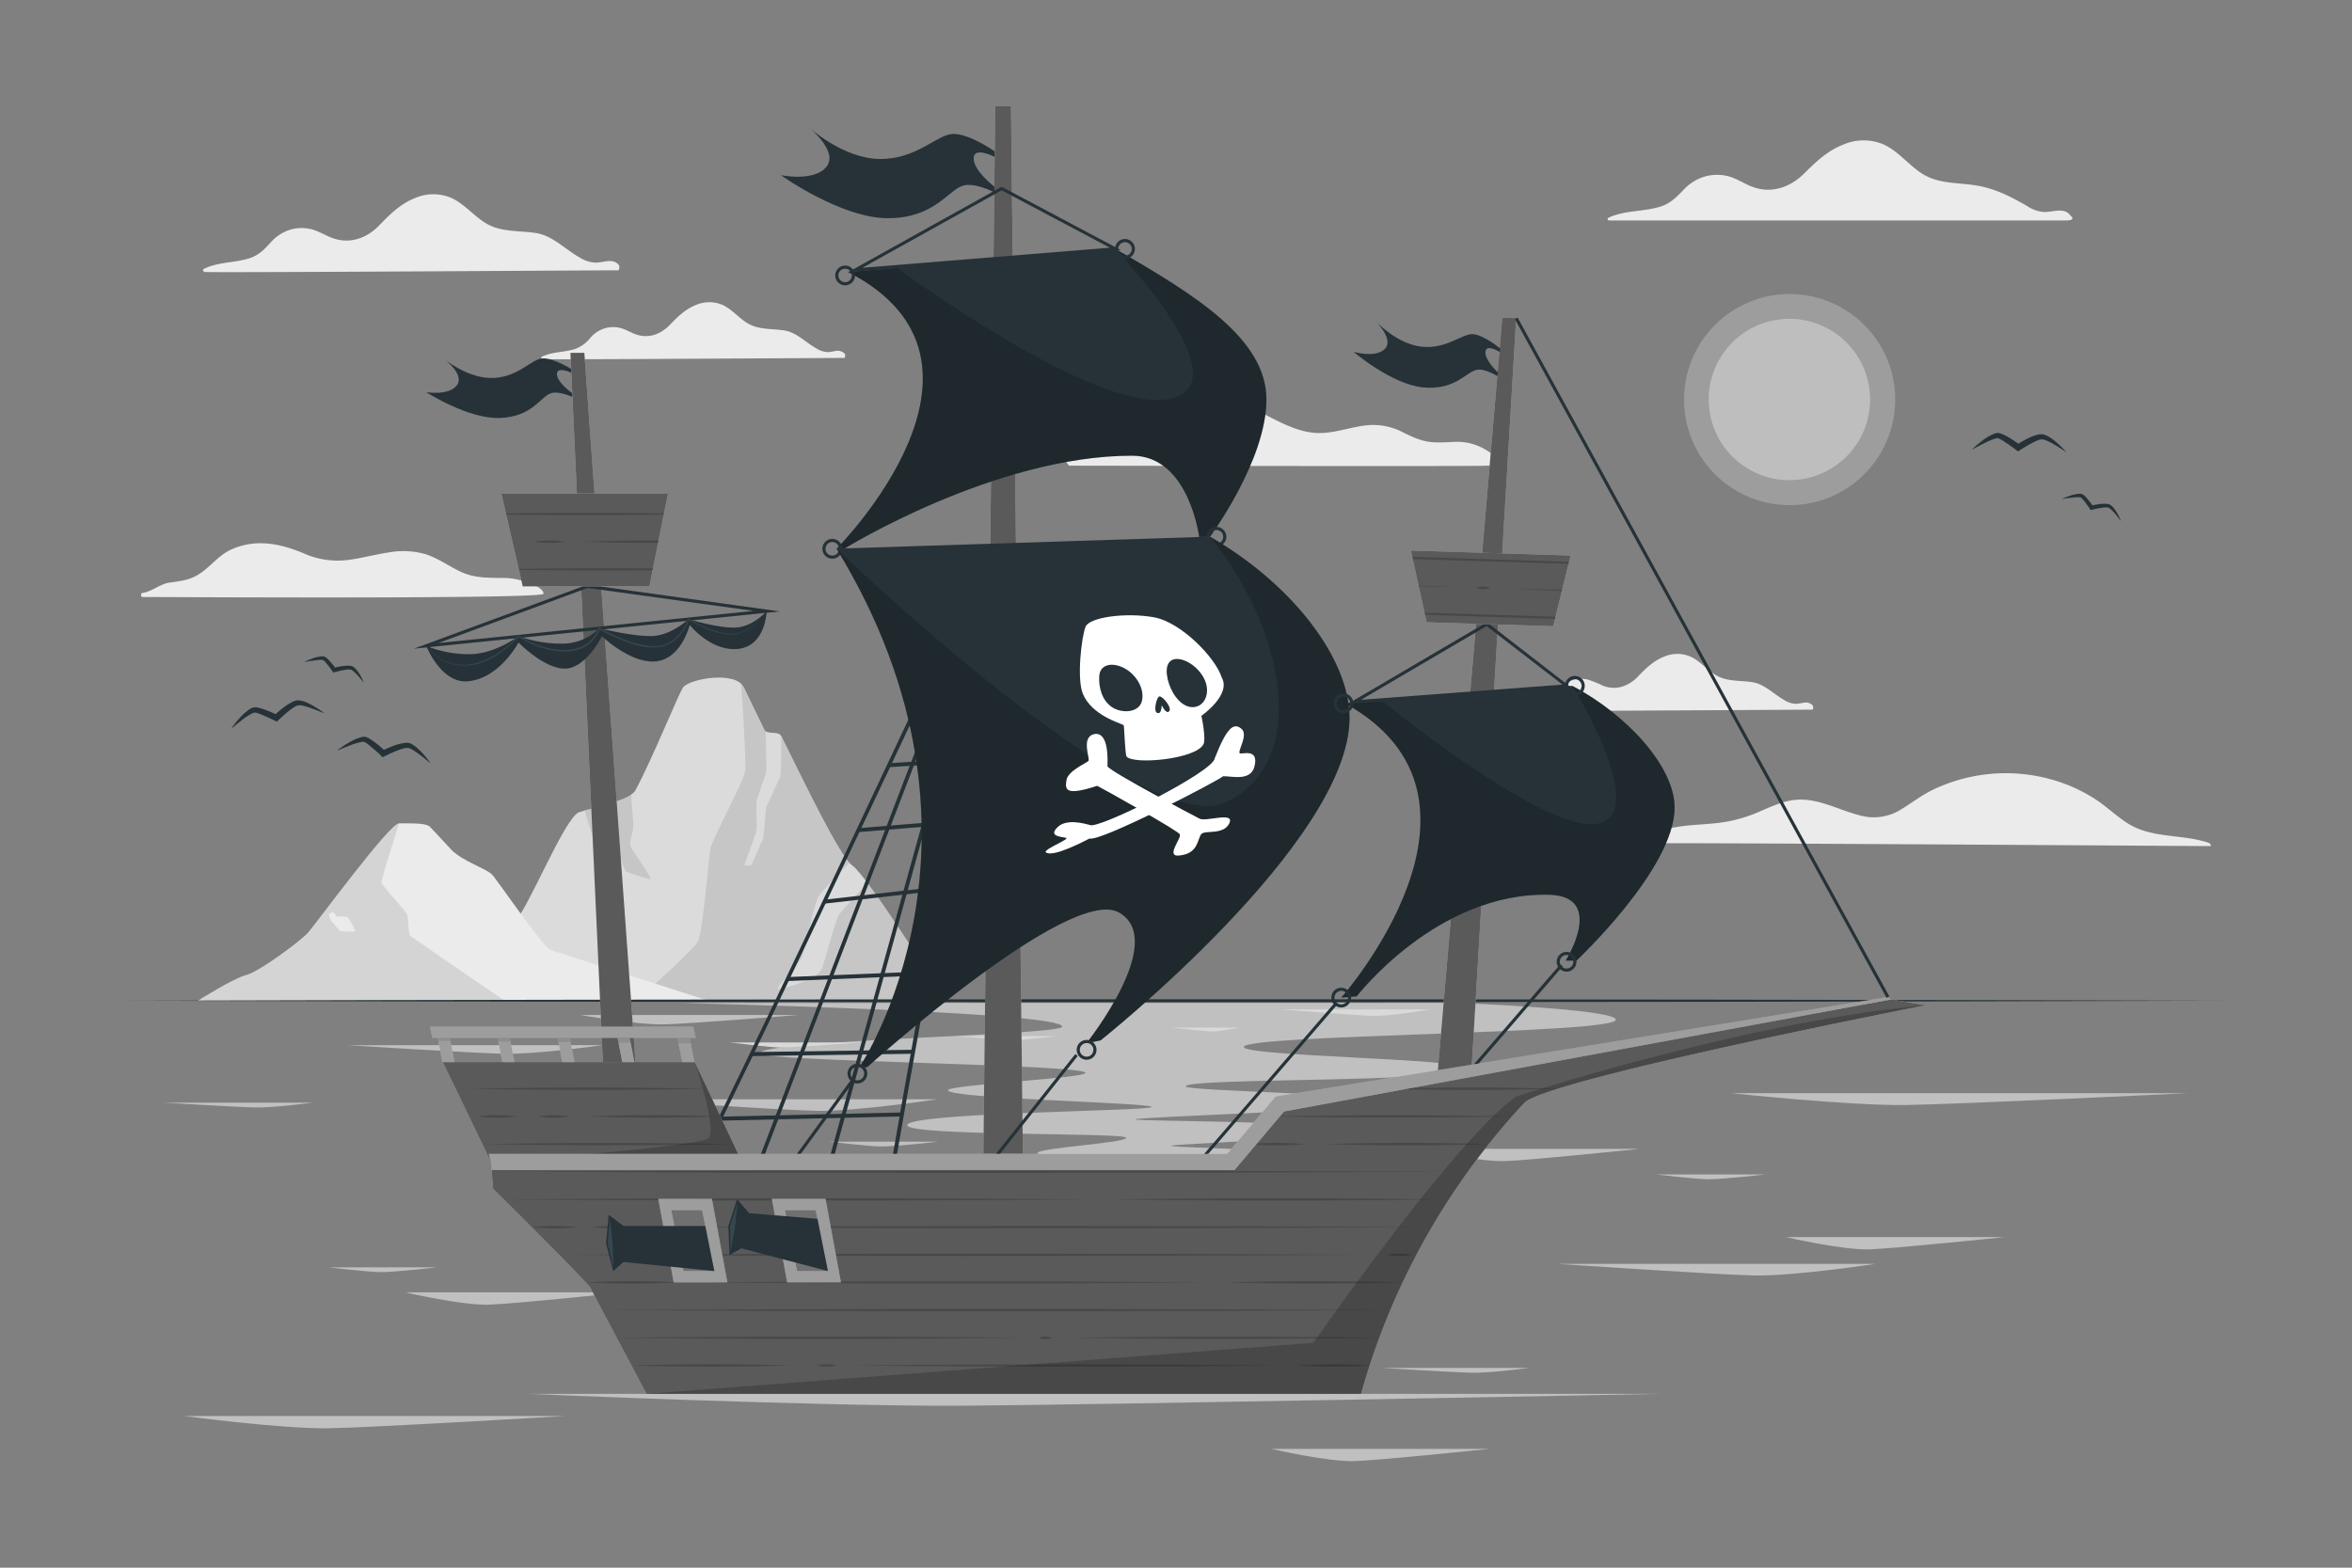 <svg xmlns="http://www.w3.org/2000/svg" viewBox="0 0 750 500"><rect x="0" y="0" width="750" height="500" fill="#808080" stroke="none"/><g id="freepik--background-complete--inject-85"><path d="M45.45,190.41c-.61,0-.66-1.21,0-1.3,2.86-.36,5.73-2.92,8.59-3.3s5.67-.69,8.21-2c4.26-2.14,6.91-6.42,11.31-8.46,7.73-3.61,15.7-2.06,23.22,1.11A26.52,26.52,0,0,0,111,178.59c4.39-.56,8.67-1.77,13-2.4a25.93,25.93,0,0,1,11.72.57c3.93,1.27,7.3,3.73,11,5.51,4.87,2.35,9.68,1.95,14.92,2.1,3.78.11,11.68,2.5,11.68,5C173.41,191.13,52.94,190.41,45.45,190.41Z" style="fill:#ebebeb"></path><path d="M704.85,269.85c-5.28,0-137-.92-174.15-.92-2.61,0,.68-4.5,2.12-4.81,4.57-1,9.33-1.06,14-1.54a45.4,45.4,0,0,0,13.33-3.34c3.66-1.54,7.31-3.33,11.28-4,7.66-1.2,14.38,3,21.57,4.79A16.24,16.24,0,0,0,606,258.29c3.33-2,6.34-4.38,9.82-6.14a53.82,53.82,0,0,1,43-2A50.28,50.28,0,0,1,668.3,255c3.51,2.31,6.54,5.25,10.06,7.53,7.8,5,17.44,3.4,25.95,6.29C704.78,269,705.3,269.85,704.85,269.85Z" style="fill:#ebebeb"></path><path d="M197.08,86.21c-7,0-124.37.78-131.75.54-.53,0-.82-.79-.29-1,4.65-2.31,9.93-1.84,14.76-3.47,2.85-1,4.59-2.82,6.56-5a13.64,13.64,0,0,1,6.11-4,12.83,12.83,0,0,1,6.65-.21c2.39.57,4.46,1.93,6.73,2.79C111.49,78,117,76,121,71.8c3.33-3.44,6.59-6.68,11.11-8.53a14.71,14.71,0,0,1,11.76-.17c4.3,1.95,7.26,5.88,11.3,8.24,4.8,2.8,10.53,2.14,15.83,3s9.36,5.31,14,7.88a10,10,0,0,0,5.07,1.56,29.61,29.61,0,0,0,3.08-.43c1.6-.2,3.12-.15,4.19,1.18C197.59,84.84,197.54,86.21,197.08,86.21Z" style="fill:#ebebeb"></path><path d="M269.19,114.16c-5.09,0-90.8.56-96.19.39-.39,0-.59-.58-.21-.77,3.4-1.68,7.25-1.35,10.78-2.54a11.45,11.45,0,0,0,4.79-3.61,9.87,9.87,0,0,1,4.46-2.91,9.39,9.39,0,0,1,4.85-.15c1.74.41,3.25,1.41,4.91,2,4.12,1.56,8.12.08,11.06-3,2.43-2.51,4.81-4.88,8.11-6.23a10.76,10.76,0,0,1,8.58-.12c3.15,1.43,5.3,4.29,8.26,6,3.5,2,7.68,1.57,11.55,2.18s6.84,3.88,10.23,5.75a7.25,7.25,0,0,0,3.69,1.15c.76,0,1.5-.23,2.25-.32a3.11,3.11,0,0,1,3.07.86C269.57,113.15,269.53,114.16,269.19,114.16Z" style="fill:#ebebeb"></path><path d="M577.88,226.34c-5.09,0-90.81.57-96.19.4-.39,0-.6-.59-.21-.78,3.39-1.68,7.24-1.34,10.77-2.53,2.08-.7,3.35-2.06,4.8-3.61a9.81,9.81,0,0,1,4.46-2.91,9.39,9.39,0,0,1,4.85-.16,42,42,0,0,1,4.91,2c4.12,1.56,8.12.08,11.06-3,2.42-2.51,4.81-4.88,8.1-6.23a10.74,10.74,0,0,1,8.59-.12c3.14,1.42,5.3,4.29,8.25,6,3.5,2.05,7.69,1.56,11.56,2.18s6.83,3.87,10.22,5.75a7.21,7.21,0,0,0,3.7,1.14c.76,0,1.5-.22,2.25-.31a3.07,3.07,0,0,1,3.06.86C578.25,225.34,578.21,226.34,577.88,226.34Z" style="fill:#ebebeb"></path><path d="M658.73,70.31H513.2c-.59,0-.81-.62-.22-.9C518.2,67,524,67.6,529.43,65.9c3.18-1,5.16-3,7.4-5.34a15.15,15.15,0,0,1,6.86-4.28,14.43,14.43,0,0,1,7.38-.08c2.63.69,4.89,2.25,7.39,3.25,6.21,2.49,12.33.38,16.9-4.16,3.76-3.74,7.45-7.26,12.5-9.21a16.32,16.32,0,0,1,13,.09c4.73,2.26,7.92,6.68,12.35,9.39,5.25,3.22,11.62,2.62,17.48,3.68s10.73,3.58,15.82,6.54a11,11,0,0,0,5.58,1.85,33.08,33.08,0,0,0,3.43-.41c1.78-.18,3.46-.09,4.62,1.41C660.47,69,662.16,70.31,658.73,70.31Z" style="fill:#ebebeb"></path><path d="M474,148.52c-.1.28-135.09,0-133.39,0,.78,0-1.18-1.16-.42-1.54,4.4-2.18,9.21-2.24,14-2.68a21.51,21.51,0,0,0,8.17-2c2.55-1.34,4.13-3.65,5.94-5.79a25.39,25.39,0,0,1,23.05-8.73c9.6,1.5,17.17,8.82,26.78,10.16,5.78.81,11.24-1.43,16.89-2.21a20.61,20.61,0,0,1,12.67,2.32c3.05,1.5,5.86,2.78,9.3,3,2.65.19,5.3-.11,7.95-.14a17.8,17.8,0,0,1,11.69,4.67C477,146,478.38,148.52,474,148.52Z" style="fill:#ebebeb"></path><path d="M301.62,319.17s-24.83-39.65-29.89-43.2c-3.86-2.71-14.7-25.33-22.55-41.13-1-1.92-4.58-.35-5.45-2.12-2.94-6-5.32-11-6.55-13.53-2.51-5.23-17-2.82-19.32,0-1.21,1.44-9.79,22.78-15.25,32.89-1.75,3.25-13.27,5.32-18,7-4.57,1.61-16.84,32.29-20.39,34.52-19.62,12.32-24.47,23.34-28.37,25.57H301.62Z" style="fill:#dbdbdb"></path><path d="M301.62,319.16h0Z" style="opacity:0.4"></path><path d="M301.62,319.16h0Z" style="opacity:0.2"></path><path d="M301.61,319.16H202.86c6-5.26,18.68-16.64,19.79-19.09,1.46-3.2,3.35-26.36,3.9-29.43s10.65-21.41,11.07-24.72-1.25-27.37-1.29-27.87h0l0,0,.1.1a1.59,1.59,0,0,1,.13.13l.11.14.11.13.11.15a.16.16,0,0,0,0,.07l.09.14,0,.1a1.19,1.19,0,0,1,.08.16c.06.12.12.24.18.38l.2.4.21.44c.07.15.15.31.22.47,1.34,2.77,3.35,7,5.74,11.84a.78.78,0,0,0,.11.18l.11.15.16.14a.71.71,0,0,0,.14.1s.32,11.6.25,12.63-3,8.4-3.16,10,.26,7.75,0,9.07c-.16.77-3.08,8.83-3.85,10.8-.21.54,2.1.19,2.16.19.3,0,3-7.17,3.55-7.68s1-10.16,1.32-10.89,3.92-8.7,4.38-9.58.29-13,.29-13c1.48,3,3.06,6.16,4.67,9.43l1.22,2.46c.14.27.28.54.41.82l1.13,2.26,1.53,3.05c.26.51.51,1,.77,1.52l.76,1.49q.38.75.75,1.47c1,2,2,3.83,2.94,5.61.23.44.47.88.7,1.3,1.8,3.31,3.45,6.18,4.84,8.27l.66,1c.14.21.29.41.43.59a2.85,2.85,0,0,0,.25.33,9.17,9.17,0,0,0,.7.83s-8.71,8.59-10,11-4.41,17.89-5.42,19.66-7.69,8.88-7.42,9.46,12.63-2.89,14-6.22,4.38-16,5.76-17.69c1.06-1.31,6.09-7,8.81-9.76C288.35,297.58,301.11,318.59,301.61,319.16Z" style="opacity:0.1"></path><path d="M207.45,280.29c-.38.39-7.45-2.16-7.88-2.34s-2.72-7.89-3.17-7.75-6.3-2.13-7.08-3.12-2.83-8.46-2.83-8.46h0l1.93-.69c4.37-1.19,10.06-2.62,12.79-4.47.15,1.61.86,9.47.73,10.7s-1.31,4.57-1,5.58S207.84,279.9,207.45,280.29Z" style="opacity:0.1"></path><path d="M225.93,319.17S181.28,304.89,175.61,303c-2.41-.79-17.4-22.83-18.75-24.12-2.13-2-9.14-4.11-12.87-7.79-.88-.87-6.49-7.08-7-7.48-1.42-1.23-6.93-1-9.75-1-3.06,0-26.57,32.14-29,34.85S82.56,310,78.46,311s-15.41,8.2-15.41,8.2Z" style="fill:#ebebeb"></path><path d="M130.85,298.5c-.57-.45-.75-5.71-.93-6.67s-8.19-9.28-8.26-10.47,5.62-18.69,5.62-18.69c-3.07,0-26.57,32.14-29,34.85l-.58.58-.38.35c-.47.43-1,.92-1.7,1.45l-.59.48-.94.74-.66.51c-.34.27-.69.53-1,.8l-.73.54c-.73.54-1.49,1.1-2.26,1.64a83,83,0,0,1-8.08,5.15l-.61.31-.57.28c-.27.12-.54.24-.78.33l-.46.17-.41.11a7.92,7.92,0,0,0-.85.26l-.48.18-.51.2-.54.23-.56.26c-.39.17-.79.37-1.2.57l-1.25.64-1,.52-.33.17-.64.36-.33.18-.64.36c-3.74,2.12-7.12,4.28-7.12,4.28h97.86C151.06,312.5,131.26,298.83,130.85,298.5Zm-22.38-1.58c-.32-.11-2.45-2.93-2.75-3a5,5,0,0,1-.78-2.43,10.67,10.67,0,0,1,1.3-.59c.16,0,1,1.36,1.18,1.36a19.15,19.15,0,0,1,3.4.21,21.56,21.56,0,0,1,2.46,4.48C113.16,297.38,108.78,297,108.47,296.92Z" style="opacity:0.1"></path></g><g id="freepik--Floor--inject-85"><g style="opacity:0.7"><path d="M217.34,319.91s121.65,2.74,121.37,7.54c-.16,2.74-96.57,4.22-96.57,8.56,0,2.5,104,3.43,104,6.17,0,1.72-43.85,3.78-43.85,5.55,0,2.68,64.51,3.94,64.93,5.31s-77.91,1.72-77.91,5.83c0,3.55,69.81,2.29,69.81,4s-28.34,3.2-28.34,4.92,63.39,2,65.48,3.77S313.85,374,313.85,376s63.25,2.4,63.25,4-27.36,4-27.36,4,38.95-2.2,38.95-4.38-19.54-2.4-20-2.74,58.78-2.86,58.78-6.51-54-4.23-54-4.92,50.41-1.94,50.41-5S362,357.73,362,357s80.29-3.34,80.29-5.06c0-3.17-64.23-3.85-64.23-5.45,0-2.86,88.39-1,88.39-5.88,0-3-69.87-3.67-69.82-6.69.07-4,118.62-4.12,118.62-8.69,0-3.43-50.62-5.36-50.62-5.36H226.75" style="fill:#dbdbdb"></path><path d="M475.12,339.1s23.46,1.43,29.33,1.54,18.15-1.54,18.15-1.54Z" style="fill:#dbdbdb"></path><path d="M52.2,351.68s23.46,1.43,29.33,1.54,18.15-1.54,18.15-1.54Z" style="fill:#dbdbdb"></path><path d="M440.19,436.27s23.45,1.43,29.32,1.55,18.15-1.55,18.15-1.55Z" style="fill:#dbdbdb"></path><path d="M110.72,333.35S151,335.9,161,336.1s31.15-2.75,31.15-2.75Z" style="fill:#dbdbdb"></path><path d="M197.76,350.6s50,3.41,62.47,3.69,38.68-3.69,38.68-3.69Z" style="fill:#dbdbdb"></path><path d="M496.88,403.11s50,3.41,62.48,3.69S598,403.11,598,403.11Z" style="fill:#dbdbdb"></path><path d="M522.92,366.41s-34.43,3.62-43,3.91-26.65-3.91-26.65-3.91Z" style="fill:#dbdbdb"></path><path d="M475,462.09s-34.43,3.63-43,3.92-26.65-3.92-26.65-3.92Z" style="fill:#dbdbdb"></path><path d="M180.41,451.61s-60.2,3.63-75.25,3.92-46.59-3.92-46.59-3.92Z" style="fill:#dbdbdb"></path><path d="M198.91,412.19s-34.44,3.63-43,3.92-26.64-3.92-26.64-3.92Z" style="fill:#dbdbdb"></path><path d="M639.14,394.56s-34.43,3.62-43,3.91-26.65-3.91-26.65-3.91Z" style="fill:#dbdbdb"></path><path d="M254.66,323.71s-34.38,2.81-43,3-26.6-3-26.6-3Z" style="fill:#dbdbdb"></path><path d="M697.8,348.65s-72,3.5-90,3.78S552,348.65,552,348.65Z" style="fill:#dbdbdb"></path><path d="M529.75,444.56s-178.47,3.5-223.09,3.78-138.1-3.78-138.1-3.78Z" style="fill:#dbdbdb"></path><path d="M264.37,364.12s12.28,1.48,16.58,1.54,18.25-1.54,18.25-1.54Z" style="fill:#dbdbdb"></path><path d="M104.74,404.19s12.27,1.48,16.58,1.54,18.24-1.54,18.24-1.54Z" style="fill:#dbdbdb"></path><path d="M528.14,374.58s12.28,1.49,16.58,1.54S563,374.58,563,374.58Z" style="fill:#dbdbdb"></path><path d="M388.26,376.7a70.51,70.51,0,0,0,8.55,1.54c2.22.06,9.41-1.54,9.41-1.54Z" style="fill:#dbdbdb"></path><path d="M427.25,355s8.89,1,12,1.06S452.46,355,452.46,355Z" style="fill:#dbdbdb"></path><path d="M408.56,321.94S432,323.87,437.88,324,456,321.94,456,321.94Z" style="fill:#fff"></path><path d="M403.51,361.35s23.46,1.94,29.32,2.09S451,361.35,451,361.35Z" style="fill:#fff"></path><path d="M336.87,330.45s-9.69,1.16-12.11,1.25-20.29-1.25-20.29-1.25Z" style="fill:#fff"></path><path d="M232.68,332.47s12.59,1.51,15.74,1.63,26.37-1.63,26.37-1.63Z" style="fill:#fff"></path><path d="M395.35,327.73s-6.56,1.15-8.19,1.25-13.73-1.25-13.73-1.25Z" style="fill:#fff"></path></g><path d="M41.13,319.17c213.9-.61,453.84-.61,667.74,0-213.9.62-453.84.62-667.74,0Z" style="fill:#263238"></path></g><g id="freepik--Sun--inject-85"><circle cx="570.62" cy="127.43" r="33.67" transform="translate(393.02 684.48) rotate(-84.9)" style="fill:#E0E0E0;opacity:0.3"></circle><circle cx="570.62" cy="127.43" r="25.73" transform="translate(172.61 555.72) rotate(-59.69)" style="fill:#E0E0E0;opacity:0.5"></circle></g><g id="freepik--Boat--inject-85"><path d="M284.3,370.67l1.32-.15c7.29-43.09,34.9-191.4,35.18-192.89l-1.32.13C319.2,179.25,291.59,327.57,284.3,370.67Z" style="fill:#263238"></path><path d="M223.92,369.53c19.44-38,90.6-190.19,91.31-191.72l-1.2-.23c-.71,1.53-71.85,153.72-91.28,191.67Z" style="fill:#263238"></path><polygon points="264.18 370.6 265.47 370.59 318.83 177.69 317.55 177.7 264.18 370.6" style="fill:#263238"></polygon><polygon points="243.4 369.45 316.85 177.75 315.61 177.63 242.15 369.33 243.4 369.45" style="fill:#263238"></polygon><polygon points="229.46 357.43 287.42 356.08 287.76 354.8 229.8 356.15 229.46 357.43" style="fill:#263238"></polygon><polygon points="239.48 336.84 290.98 336.09 291.33 334.81 239.83 335.55 239.48 336.84" style="fill:#263238"></polygon><polygon points="250.99 312.9 295.52 311.06 295.84 309.78 251.3 311.62 250.99 312.9" style="fill:#263238"></polygon><polygon points="262.78 288.22 300.53 283.91 300.75 282.63 263 286.94 262.78 288.22" style="fill:#263238"></polygon><polygon points="273.56 265.41 304.37 262.88 304.63 261.6 273.82 264.13 273.56 265.41" style="fill:#263238"></polygon><polygon points="283.33 244.7 308 243.1 308.28 241.82 283.61 243.42 283.33 244.7" style="fill:#263238"></polygon><polygon points="290.79 229 311.31 225.59 311.45 224.32 290.93 227.74 290.79 229" style="fill:#263238"></polygon><polygon points="298.64 212.18 313.96 210.91 314.22 209.63 298.9 210.9 298.64 212.18" style="fill:#263238"></polygon><polygon points="306.38 195.56 316.76 195.56 317.12 194.28 306.75 194.28 306.38 195.56" style="fill:#263238"></polygon><polygon points="322.38 33.86 317.36 33.86 313.57 368.03 326.17 368.03 322.38 33.86" style="fill:#E0E0E0"></polygon><polygon points="322.38 33.86 317.36 33.86 313.57 368.03 326.17 368.03 322.38 33.86" style="opacity:0.6"></polygon><polygon points="186.33 112.53 181.9 112.53 193.48 365.59 204.58 365.59 186.33 112.53" style="fill:#E0E0E0"></polygon><polygon points="186.33 112.53 181.9 112.53 193.48 365.59 204.58 365.59 186.33 112.53" style="opacity:0.6"></polygon><path d="M317.16,48.26s-7.88-5.55-13.08-5.55-11.45,8-23.32,8-23-10.24-23-10.24,9.67,7.68,5.83,12.65S249,55.87,249,55.87s19.19,13.72,34.09,13.72,19.1-8.86,24-10.38c3.68-1.14,10,2.13,10,2.13V59.53s-6.61-5-6.61-9,6.71-.48,6.71-.48Z" style="fill:#263238"></path><path d="M182.1,117.66s-5.55-3.52-9.09-3.35-7.53,5.85-15.62,6.24-16-6.21-16-6.21,6.83,4.91,4.38,8.43-9.83,2.32-9.83,2.32,13.52,8.71,23.66,8.22,12.72-6.67,16-7.86c2.47-.9,6.86,1.12,6.86,1.12l-.06-1.23s-4.67-3.21-4.8-5.94,4.55-.54,4.55-.54Z" style="fill:#263238"></path><path d="M403.83,127.34c.06,19.47-18,43.86-18,43.86l-3.44.09s-3.24-25.95-21.4-25.95c-43.85,0-91.8,29.69-91.8,29.69h-2.44s59.4-59.66,3.63-88.3l85.26-7.34C381.67,94.33,403.76,108.2,403.83,127.34Z" style="fill:#263238"></path><path d="M403.83,127.34c.06,19.47-18,43.86-18,43.86l-3.44.09s-3.24-25.95-21.4-25.95c-43.86,0-91.8,29.69-91.8,29.69h-2.44s59.4-59.66,3.63-88.3L286,85.39s63.2,46.81,87,41.82-17.39-47.82-17.39-47.82C381.67,94.33,403.76,108.2,403.83,127.34Z" style="opacity:0.2"></path><path d="M269.49,91a3.15,3.15,0,1,1,3.15-3.15A3.15,3.15,0,0,1,269.49,91Zm0-5.3a2.15,2.15,0,1,0,2.15,2.15A2.15,2.15,0,0,0,269.49,85.71Z" style="fill:#263238"></path><path d="M265.4,178.19a3.16,3.16,0,1,1,3.16-3.16A3.16,3.16,0,0,1,265.4,178.19Zm0-5.31a2.16,2.16,0,1,0,2.16,2.15A2.16,2.16,0,0,0,265.4,172.88Z" style="fill:#263238"></path><path d="M387.9,174.35a3.15,3.15,0,1,1,3.15-3.15A3.15,3.15,0,0,1,387.9,174.35Zm0-5.3a2.15,2.15,0,1,0,2.15,2.15A2.15,2.15,0,0,0,387.9,169.05Z" style="fill:#263238"></path><path d="M358.74,82.55a3.16,3.16,0,1,1,3.15-3.16A3.16,3.16,0,0,1,358.74,82.55Zm0-5.31a2.16,2.16,0,1,0,2.15,2.15A2.15,2.15,0,0,0,358.74,77.24Z" style="fill:#263238"></path><path d="M270.52,86.77l48.87-27.21,38,20.19ZM319.4,60.7,275,85.4,353.9,79Z" style="fill:#263238"></path><path d="M430.34,229c0,39.68-79.39,102.83-79.39,102.83l-4.5.88s26.17-32.73,10.37-41.68-80.33,49.36-80.33,49.36h-2.44s49.22-73-7.3-165.4l119.08-3.83C411.86,186.14,430.34,209.9,430.34,229Z" style="fill:#263238"></path><path d="M430.34,229c0,39.68-79.39,102.83-79.39,102.83l-4.5.88s26.17-32.73,10.37-41.68-80.33,49.36-80.33,49.36h-2.44s49.22-73-7.3-165.4c0,0,97.37,94,124.39,80.79s18.2-55.74-5.31-84.62C411.86,186.14,430.34,209.9,430.34,229Z" style="opacity:0.2"></path><path d="M395.29,240.21c-.63-.86,2.92-5.92.5-7.84s-4.55-.41-8.42,9.44c-.38,4.44-37.62,22.94-39.83,21.31-1.4-.35-7.79-2.32-10.59,1-3,3.13,3.31,2.72,3.14,3.27-.07.74-8.58,4.08-6.27,4.64,2.66,1.11,11.53-3.54,13.61-4.59,3.48,1.13,41.23-18.54,42.57-19.86,2.4-.14,8.43,1.68,9.9-2.71C401.82,238.21,395.74,240.83,395.29,240.21Z" style="fill:#fff"></path><path d="M383.05,228.34s9.71-6.71,6.51-12.32c-1.91-6.11-12.84-17.61-21.69-19.16-9-1.58-20.41,0-21.69,3s-2.88,16.59-.88,21.41c2.84,6.88,11.77,9.3,13,10,.21,0,.42,9.12.93,10,2.1,2.71,22.17.92,24.54-3.94C384.62,235.77,383.19,228.33,383.05,228.34Z" style="fill:#fff"></path><path d="M347.07,242.7c-.85.8-6.55,3.18-7,6.13s-.51,5.17,9.8,1.8c.49.16,26.49,14.66,26.36,15.51.57,1.32-5.1,7.63.35,6.65,5.64-.76,5.28-5.44,6.5-6.78s7.07.42,8.92-3.42-7.28-.47-9.44-1.46c-1.7-.84-28.64-15.09-29.41-16.71,0-1.43.63-11.15-4.2-10.29C344.5,235.06,347.77,242.2,347.07,242.7Z" style="fill:#fff"></path><path d="M350.53,215.55c-.26,3.68.88,7.9,4.08,10s8.61,1.8,9.53-2-1.79-8.43-5.64-10.45S350.8,211.88,350.53,215.55Z" style="fill:#263238"></path><path d="M377.54,210.6c-3.82-1.35-5.89.53-5.45,4.5s2.89,8.56,6.18,10,6.56-.75,6.63-4.84S381.34,212,377.54,210.6Z" style="fill:#263238"></path><path d="M369.79,222.11c1.06,0,4.2,3.81,2.95,4.82-1,.85-2.28-2-2.3-2s0,3.25-1.57,2.37C367.76,226.65,368.86,222.06,369.79,222.11Z" style="fill:#263238"></path><path d="M273.41,345.56a3.15,3.15,0,1,1,3.15-3.15A3.15,3.15,0,0,1,273.41,345.56Zm0-5.3a2.15,2.15,0,1,0,2.15,2.15A2.15,2.15,0,0,0,273.41,340.26Z" style="fill:#263238"></path><path d="M346.5,338a3.16,3.16,0,1,1,3.15-3.15A3.16,3.16,0,0,1,346.5,338Zm0-5.31a2.16,2.16,0,1,0,2.15,2.16A2.16,2.16,0,0,0,346.5,332.65Z" style="fill:#263238"></path><rect x="243.71" y="358.36" width="35.42" height="1" transform="translate(-182.56 358.32) rotate(-53.86)" style="fill:#263238"></rect><rect x="307.71" y="354.63" width="46.14" height="1" transform="matrix(0.62, -0.78, 0.78, 0.62, -153.11, 392.31)" style="fill:#263238"></rect><polygon points="483.47 101.47 479.05 101.33 457.22 356.27 468.32 356.62 483.47 101.47" style="fill:#E0E0E0"></polygon><polygon points="483.47 101.47 479.05 101.33 457.22 356.27 468.32 356.62 483.47 101.47" style="opacity:0.6"></polygon><path d="M478.34,111.14s-5-4.24-8.55-4.55-8.25,4.77-16.32,4-15-8.33-15-8.33,6.11,5.79,3.2,8.94-10.06,1-10.06,1,12.2,10.48,22.33,11.37,13.5-4.87,16.92-5.61c2.57-.55,6.65,2,6.65,2l.1-1.23s-4.18-3.82-3.94-6.53,4.58.07,4.58.07Z" style="fill:#263238"></path><path d="M534,257.58c0,19.48-31.29,48.8-31.29,48.8l-3.44,0s12.89-20.5-5.26-21c-35.81-.93-61.38,32.4-61.38,32.4l-4.91.39s56-63.49,1.15-93.86l72.52-5.56C518.75,227.88,534,244.5,534,257.58Z" style="fill:#263238"></path><path d="M534,257.58c0,19.48-31.29,48.8-31.29,48.8l-3.44,0s12.89-20.5-5.26-21c-35.81-.93-61.38,32.4-61.38,32.4l-4.91.39s56-63.49,1.15-93.86l12.25-.47s52.23,42.68,68.64,38.79c16.21-3.86-7.88-43.13-8.36-43.87C518.76,227.89,534,244.5,534,257.58Z" style="opacity:0.2"></path><path d="M427.68,321.33a3.15,3.15,0,1,1,3.16-3.15A3.16,3.16,0,0,1,427.68,321.33Zm0-5.3a2.15,2.15,0,1,0,2.16,2.15A2.15,2.15,0,0,0,427.68,316Z" style="fill:#263238"></path><path d="M499.53,309.9a3.15,3.15,0,1,1,3.16-3.15A3.15,3.15,0,0,1,499.53,309.9Zm0-5.3a2.15,2.15,0,1,0,2.16,2.15A2.15,2.15,0,0,0,499.53,304.6Z" style="fill:#263238"></path><path d="M428.4,227.48a3.16,3.16,0,1,1,3.15-3.16A3.16,3.16,0,0,1,428.4,227.48Zm0-5.31a2.16,2.16,0,1,0,2.15,2.15A2.15,2.15,0,0,0,428.4,222.17Z" style="fill:#263238"></path><path d="M502.19,221.91a3.16,3.16,0,1,1,3.15-3.15A3.16,3.16,0,0,1,502.19,221.91Zm0-5.31a2.16,2.16,0,1,0,2.15,2.16A2.16,2.16,0,0,0,502.19,216.6Z" style="fill:#263238"></path><path d="M429.73,224.52l44.4-26.06.27.21,26.47,20.49Zm44.32-24.85L434,223.19l64.24-4.84Z" style="fill:#263238"></path><polygon points="379.77 374.41 379.02 373.76 425.57 319.86 426.33 320.51 379.77 374.41" style="fill:#263238"></polygon><polygon points="451.75 362.08 450.99 361.43 497.55 307.53 498.31 308.18 451.75 362.08" style="fill:#263238"></polygon><polygon points="495.29 199.73 454.92 198.47 449.9 175.59 500.83 177.18 495.29 199.73" style="fill:#E0E0E0"></polygon><polygon points="495.29 199.73 454.92 198.47 449.9 175.59 500.83 177.18 495.29 199.73" style="opacity:0.6"></polygon><g style="opacity:0.2"><path d="M496,196.7l-.16.68q-20.73-.6-41.47-1.32l-.14-.63Q475.16,196,496,196.7Z"></path><path d="M465.2,187.25,452.41,187l-.06-.25Z"></path><path d="M475.13,187.56a6.32,6.32,0,0,0-4.37-.14,6.32,6.32,0,0,0,4.37.14Z"></path><path d="M498.15,188.08l-.09.39c-5.55-.22-11.1-.47-16.65-.72C487,187.84,492.57,188,498.15,188.08Z"></path><path d="M500.34,179.2l-.15.62q-24.84-.73-49.69-1.51l-.15-.72Q475.35,178.37,500.34,179.2Z"></path></g><path d="M132,206.88l55.28-20.39.13,0L248.67,195Zm55.39-19.36L139.8,205.08l100.49-10.24Z" style="fill:#263238"></path><polygon points="207.07 187.01 166.69 187.01 159.86 157.38 213.01 157.38 207.07 187.01" style="fill:#E0E0E0"></polygon><polygon points="207.07 187.01 166.69 187.01 159.86 157.38 213.01 157.38 207.07 187.01" style="opacity:0.6"></polygon><g style="opacity:0.2"><path d="M208.21,181.29l-.12.6q-21.3.15-42.61-.12l-.08-.35Q186.8,181.14,208.21,181.29Z"></path><path d="M163.66,172.76l-.26,0v-.07Z"></path><path d="M180.31,172.77a32.44,32.44,0,0,0-10,0,32.44,32.44,0,0,0,10,0Z"></path><path d="M210,172.38l-.15.76q-11.9.08-23.79-.38Q198,172.31,210,172.38Z"></path><path d="M211.74,163.73l-.08.4q-25.11.33-50.24,0l-.09-.4Q186.54,163.43,211.74,163.73Z"></path></g><path d="M135.92,206a36.07,36.07,0,0,0,14.93,2.62c7.67-.55,14.55-5.72,14.55-5.72a39.07,39.07,0,0,0,14,2.37,16.51,16.51,0,0,0,11.7-4.89s11.16,2.76,17.13,2.46,11.32-5.36,11.32-5.36,9.32,2.86,14.91,2.68,10-5.22,10-5.22-.24,10.94-8.94,12-15.58-7.6-15.58-7.6-2.67,10.78-10.76,11.59-17.22-8-17.22-8-5.11,10.26-11.8,10.32-14.82-8.34-14.82-8.34-6,11.51-16.21,12.39C140.63,218,135.92,206,135.92,206Z" style="fill:#263238"></path><path d="M135.92,206c8.91,10.92,21.35,5.36,29.46-3.33,7.41,5,21.88,8.28,25.57-2.66,4.88,2.81,10.21,5.26,15.84,6,6,1.05,10.86-3.32,12.65-8.72,4.63,2.51,9.77,5.21,15.18,4.81,4.12-.79,7.35-3.92,9.86-7.12-2.47,3.26-5.69,6.45-9.83,7.31-5.41.51-10.56-2.17-15.21-4.63l.24-.09a15.09,15.09,0,0,1-4.83,6.88c-6.66,5-17.5-.37-23.9-3.82l.37-.14a10.87,10.87,0,0,1-4.73,5.75c-6.2,3.49-15.72.53-21.29-3.16l.22,0a43.46,43.46,0,0,1-6.58,5.52c-7.61,5.32-17.13,5.24-23-2.54Z" style="fill:#37474f"></path><path d="M614.08,320.6S492.5,344.42,486,351.81A225.43,225.43,0,0,0,434,444.56H206.16s-17.07-32.15-17.92-33.85-31-31.58-31-31.58l-.68-8.53-15.37-31.86h80.33l15.08,31.86H392.48l15.65-18.49L603,318.78Z" style="fill:#E0E0E0"></path><g style="opacity:0.6"><path d="M614.08,320.6S492.5,344.42,486,351.81A225.43,225.43,0,0,0,434,444.56H206.16s-17.07-32.15-17.92-33.85-31-31.58-31-31.58l-.68-8.53-15.37-31.86h80.33l15.08,31.86H392.48l15.65-18.49L603,318.78Z"></path></g><path d="M614.08,320.6S492.5,344.42,486,351.81A225.34,225.34,0,0,0,434,444.56H206.16l212.65-16.28s45.11-64.83,64.66-78.53C483.47,349.75,555.72,326,614.08,320.6Z" style="opacity:0.2"></path><path d="M236.59,370.6h-80s66.64-4.77,69.38-7.66-4.42-24.2-4.42-24.2Z" style="opacity:0.2"></path><g style="opacity:0.2"><path d="M201.36,435.5q25.57.76,51.15,0-25.57-.78-51.15,0Z"></path><path d="M266.75,435.5a12.88,12.88,0,0,0-6.29,0,13,13,0,0,0,6.29,0Z"></path><path d="M407.56,435.5q-68.16-.72-136.33,0,68.16.72,136.33,0Z"></path><path d="M413.55,435.5a173.93,173.93,0,0,0,23.17,0,172.26,172.26,0,0,0-23.17,0Z"></path><path d="M196.67,426.67q64.47.72,129,0-64.47-.72-129,0Z"></path><path d="M335.56,426.67a6.4,6.4,0,0,0-4.38,0,6.34,6.34,0,0,0,4.38,0Z"></path><path d="M341.84,426.67q48.92.72,97.83,0-48.92-.72-97.83,0Z"></path><path d="M192,417.84q125.46.72,250.93,0-125.46-.72-250.93,0Z"></path><path d="M186.81,409a274.41,274.41,0,0,0,29.39,0,279.73,279.73,0,0,0-29.39,0Z"></path><path d="M384.73,409q-81-.7-161.93,0,81,.74,161.93,0Z"></path><path d="M391.14,409q27.66.78,55.33,0-27.66-.78-55.33,0Z"></path><path d="M178.32,400.21q129.12.72,258.25,0-129.13-.72-258.25,0Z"></path><path d="M442.34,400.21a20.76,20.76,0,0,0,8,0,20.76,20.76,0,0,0-8,0Z"></path><path d="M169.52,391.38a68.52,68.52,0,0,0,14.6,0,69.18,69.18,0,0,0-14.6,0Z"></path><path d="M203.17,391.38a66.39,66.39,0,0,0-14.44,0,67.67,67.67,0,0,0,14.44,0Z"></path><path d="M208.09,391.38q123.23.72,246.47,0-123.24-.72-246.47,0Z"></path><path d="M160.69,382.55q93.47.72,186.93,0-93.46-.74-186.93,0Z"></path><path d="M354.44,382.55q52.32.72,104.63,0-52.31-.74-104.63,0Z"></path><path d="M156.81,373.73q153.56.7,307.11,0-153.55-.72-307.11,0Z"></path><path d="M154.94,364.9q39.48.72,79,0-39.48-.72-79,0Z"></path><path d="M397.3,364.9a113.36,113.36,0,0,0,18.79,0,113.36,113.36,0,0,0-18.79,0Z"></path><path d="M422.71,364.9q26,.78,51.94,0-26-.78-51.94,0Z"></path><path d="M152.45,356.07a50.44,50.44,0,0,0,12.52,0,50.44,50.44,0,0,0-12.52,0Z"></path><path d="M181.62,356.08a32.44,32.44,0,0,0-10,0,32.44,32.44,0,0,0,10,0Z"></path><path d="M404.79,356.07q38.68.72,77.36,0-38.68-.72-77.36,0Z"></path><path d="M187.38,356.07q21.17.78,42.34,0-21.16-.78-42.34,0Z"></path><path d="M441.08,347.24q27.81.78,55.64,0-27.83-.78-55.64,0Z"></path><path d="M150,347.24q37.78.72,75.58,0-37.78-.72-75.58,0Z"></path></g><polygon points="155.84 368.03 156.56 370.6 156.76 373.16 393.68 373.16 409.46 354.5 602.95 318.78 602.04 317.99 406.8 349.71 391.3 368.03 155.84 368.03" style="fill:#E0E0E0"></polygon><g style="opacity:0.3"><polygon points="155.84 368.03 156.56 370.6 156.76 373.16 393.68 373.16 409.46 354.5 602.95 318.78 602.04 317.99 406.8 349.71 391.3 368.03 155.84 368.03"></polygon></g><path d="M209.9,382.33H227L231.94,409H214.82Z" style="fill:#E0E0E0"></path><path d="M209.9,382.33H227L231.94,409H214.82Z" style="opacity:0.3"></path><polygon points="227.78 405.39 217.94 405.39 214.05 385.97 223.89 385.97 227.78 405.39" style="fill:#E0E0E0"></polygon><polygon points="227.78 405.39 217.94 405.39 214.05 385.97 223.89 385.97 227.78 405.39" style="opacity:0.5"></polygon><polygon points="227.78 405.39 224.9 391.01 198.81 391.01 194.11 387.47 193.24 396.5 195.54 405.39 198.81 402.5 227.78 405.39" style="fill:#263238"></polygon><polygon points="194.47 388.42 193.76 396.36 195.65 404.42 195.35 396.28 194.47 388.42" style="fill:#37474f"></polygon><path d="M246.12,382.33h17.12L268.16,409H251Z" style="fill:#E0E0E0"></path><path d="M246.12,382.33h17.12L268.16,409H251Z" style="opacity:0.3"></path><polygon points="264 405.39 254.16 405.39 250.27 385.97 260.12 385.97 264 405.39" style="fill:#E0E0E0"></polygon><polygon points="264 405.39 254.16 405.39 250.27 385.97 260.12 385.97 264 405.39" style="opacity:0.5"></polygon><polygon points="264 405.39 260.67 388.73 238.88 386.94 235.04 382.47 232.26 391.1 232.61 400.28 236.42 398.15 264 405.39" style="fill:#263238"></polygon><polygon points="235.19 383.48 232.8 391.08 232.93 399.36 234.37 391.34 235.19 383.48" style="fill:#37474f"></polygon><polygon points="137.07 327.45 221.06 327.45 221.85 331.01 137.86 331.01 137.07 327.45" style="fill:#E0E0E0"></polygon><polygon points="137.07 327.45 221.06 327.45 221.85 331.01 137.86 331.01 137.07 327.45" style="opacity:0.3"></polygon><polygon points="216.04 331.01 219.92 331.01 221.43 338.74 217.55 338.74 216.04 331.01" style="fill:#E0E0E0"></polygon><polygon points="216.04 331.01 219.92 331.01 221.43 338.74 217.55 338.74 216.04 331.01" style="opacity:0.3"></polygon><polygon points="219.92 331 216.04 331 216.37 332.73 220.25 332.75 219.92 331" style="opacity:0.1"></polygon><polygon points="196.92 331.01 200.8 331.01 202.3 338.74 198.43 338.74 196.92 331.01" style="fill:#E0E0E0"></polygon><polygon points="196.92 331.01 200.8 331.01 202.3 338.74 198.43 338.74 196.92 331.01" style="opacity:0.3"></polygon><polygon points="200.81 331 196.94 331 197.24 332.53 201.12 332.58 200.81 331" style="opacity:0.1"></polygon><polygon points="177.8 331.01 181.68 331.01 183.18 338.74 179.31 338.74 177.8 331.01" style="fill:#E0E0E0"></polygon><polygon points="177.8 331.01 181.68 331.01 183.18 338.74 179.31 338.74 177.8 331.01" style="opacity:0.3"></polygon><polygon points="181.68 331 177.8 331 178.06 332.36 181.96 332.39 181.68 331" style="opacity:0.1"></polygon><polygon points="158.68 331.01 162.56 331.01 164.06 338.74 160.19 338.74 158.68 331.01" style="fill:#E0E0E0"></polygon><polygon points="158.68 331.01 162.56 331.01 164.06 338.74 160.19 338.74 158.68 331.01" style="opacity:0.3"></polygon><polygon points="162.55 331 158.67 331 158.9 332.17 162.77 332.19 162.55 331" style="opacity:0.1"></polygon><polygon points="139.56 331.01 143.44 331.01 144.94 338.74 141.07 338.74 139.56 331.01" style="fill:#E0E0E0"></polygon><polygon points="139.56 331.01 143.44 331.01 144.94 338.74 141.07 338.74 139.56 331.01" style="opacity:0.3"></polygon><polygon points="139.57 331 139.76 331.97 143.64 332.03 143.44 331 139.57 331" style="opacity:0.1"></polygon><rect x="542.26" y="86.3" width="1" height="246.85" transform="translate(-34.03 286.46) rotate(-28.7)" style="fill:#263238"></rect></g><g id="freepik--Birds--inject-85"><path d="M97,211.15A21.72,21.72,0,0,1,99.69,210a11.17,11.17,0,0,1,2.9-.66,2.45,2.45,0,0,1,.9.09,1.4,1.4,0,0,1,.27.14l.18.12c.12.09.21.17.31.26a11.87,11.87,0,0,1,1.06,1.07c.65.73,1.23,1.49,1.81,2.28l-.72-.25a21.35,21.35,0,0,1,3-.63,13,13,0,0,1,1.55-.11,8.12,8.12,0,0,1,.82.06,2.36,2.36,0,0,1,.44.11,3.55,3.55,0,0,1,.44.21,5,5,0,0,1,1.17,1.12,14.73,14.73,0,0,1,.88,1.24A18.93,18.93,0,0,1,116,217.7c-.64-.76-1.25-1.53-1.91-2.25-.32-.36-.65-.72-1-1a5.25,5.25,0,0,0-1-.81,2.72,2.72,0,0,0-1.16-.11,11.15,11.15,0,0,0-1.38.19c-.93.17-1.88.4-2.79.64l-.46.13-.26-.38c-.54-.76-1.11-1.52-1.69-2.24-.29-.36-.59-.72-.89-1l-.23-.22-.11-.09,0,0a1.49,1.49,0,0,0-.51-.11,14.59,14.59,0,0,0-2.73.27C98.91,210.78,98,211,97,211.15Z" style="fill:#263238"></path><path d="M107.48,239.41a30.19,30.19,0,0,1,3.58-2.45,16.49,16.49,0,0,1,4.06-1.83,3.8,3.8,0,0,1,1.35-.12,2.1,2.1,0,0,1,.45.11l.3.14c.2.09.35.19.53.28a21.58,21.58,0,0,1,1.86,1.26c1.17.89,2.25,1.84,3.34,2.83l-1.14-.16a33.92,33.92,0,0,1,4.17-1.78,17.53,17.53,0,0,1,2.24-.61,7.78,7.78,0,0,1,1.23-.16,5.39,5.39,0,0,1,.68,0,6.15,6.15,0,0,1,.71.18,7.69,7.69,0,0,1,2,1.31,20.37,20.37,0,0,1,1.65,1.56,28.17,28.17,0,0,1,2.79,3.48c-1.15-.94-2.28-1.88-3.45-2.75a20,20,0,0,0-1.76-1.23,6.83,6.83,0,0,0-1.77-.89,4.12,4.12,0,0,0-1.74.17,17.71,17.71,0,0,0-2,.68c-1.32.52-2.64,1.13-3.91,1.76l-.64.32-.49-.48c-1-1-2.08-1.9-3.14-2.8a16.63,16.63,0,0,0-1.61-1.25,2.92,2.92,0,0,0-.4-.25l-.18-.1s0,0-.07,0a2,2,0,0,0-.78,0,21,21,0,0,0-3.94,1.19C110.14,238.31,108.82,238.87,107.48,239.41Z" style="fill:#263238"></path><path d="M657.48,159.15a20.08,20.08,0,0,1,2.69-1.07,11.3,11.3,0,0,1,2.92-.6,2.29,2.29,0,0,1,.89.13,1.68,1.68,0,0,1,.28.13l.17.14a3.88,3.88,0,0,1,.31.26,14.81,14.81,0,0,1,1,1.09c.64.75,1.2,1.53,1.76,2.33l-.71-.27a22.84,22.84,0,0,1,3-.55,13.2,13.2,0,0,1,1.55-.07,6,6,0,0,1,.82.08,4.16,4.16,0,0,1,.44.12,3.61,3.61,0,0,1,.44.22,5.63,5.63,0,0,1,1.14,1.15,14.52,14.52,0,0,1,.84,1.26,19.53,19.53,0,0,1,1.31,2.68c-.62-.78-1.21-1.56-1.85-2.3-.31-.37-.63-.73-1-1.06a4.78,4.78,0,0,0-1-.84,2.67,2.67,0,0,0-1.16-.14,11.34,11.34,0,0,0-1.39.15c-.93.15-1.88.35-2.8.58l-.46.11-.26-.38c-.51-.78-1.07-1.55-1.62-2.29a13.11,13.11,0,0,0-.87-1l-.22-.22-.11-.09a.07.07,0,0,0,0,0,1.4,1.4,0,0,0-.5-.12,14.55,14.55,0,0,0-2.75.2C659.37,158.83,658.44,159,657.48,159.15Z" style="fill:#263238"></path><path d="M628.74,143.45a31.55,31.55,0,0,1,3.28-2.83,16.35,16.35,0,0,1,3.84-2.27,3.6,3.6,0,0,1,1.33-.27,1.86,1.86,0,0,1,.45.06l.31.1a5.92,5.92,0,0,1,.56.23,17.73,17.73,0,0,1,2,1c1.27.75,2.45,1.58,3.63,2.44l-1.14,0a33.22,33.22,0,0,1,3.94-2.23,18.68,18.68,0,0,1,2.16-.86,8.43,8.43,0,0,1,1.2-.29c.2,0,.46,0,.68-.05a6.09,6.09,0,0,1,.73.1,7.91,7.91,0,0,1,2.18,1.07,22.59,22.59,0,0,1,1.81,1.37,28.48,28.48,0,0,1,3.16,3.15c-1.25-.8-2.47-1.62-3.74-2.35-.62-.37-1.25-.73-1.89-1a6.86,6.86,0,0,0-1.85-.68,4,4,0,0,0-1.71.36,15.34,15.34,0,0,0-1.88.9c-1.25.66-2.5,1.42-3.69,2.19l-.6.38-.55-.42c-1.1-.85-2.27-1.66-3.42-2.43a18.15,18.15,0,0,0-1.74-1.07c-.15-.07-.29-.15-.43-.2l-.19-.08s0,0-.07,0a2.28,2.28,0,0,0-.77.08,21.66,21.66,0,0,0-3.79,1.63C631.26,142.07,630,142.77,628.74,143.45Z" style="fill:#263238"></path><path d="M73.68,232.47a31.37,31.37,0,0,1,2.69-3.4,16.49,16.49,0,0,1,3.34-2.95A3.71,3.71,0,0,1,81,225.6a1.72,1.72,0,0,1,.46,0l.32,0c.22,0,.4.07.6.11.76.18,1.45.41,2.15.65,1.38.5,2.69,1.09,4,1.71l-1.13.18a33.17,33.17,0,0,1,3.45-2.93,20.43,20.43,0,0,1,2-1.25,7.3,7.3,0,0,1,1.13-.51,5.56,5.56,0,0,1,.65-.18,6.12,6.12,0,0,1,.74,0,8.19,8.19,0,0,1,2.34.64,21.32,21.32,0,0,1,2,1,28.27,28.27,0,0,1,3.71,2.49c-1.39-.55-2.74-1.12-4.12-1.6a19.46,19.46,0,0,0-2-.65,7.18,7.18,0,0,0-2-.33,4,4,0,0,0-1.61.68A17.26,17.26,0,0,0,92,226.84c-1.1.88-2.19,1.86-3.21,2.84l-.51.49-.62-.31c-1.25-.62-2.55-1.2-3.82-1.74-.64-.27-1.29-.53-1.91-.72l-.46-.12-.2,0s0,0-.08,0a2.16,2.16,0,0,0-.74.23A20.92,20.92,0,0,0,77,229.77C75.89,230.64,74.8,231.56,73.68,232.47Z" style="fill:#263238"></path></g></svg>
